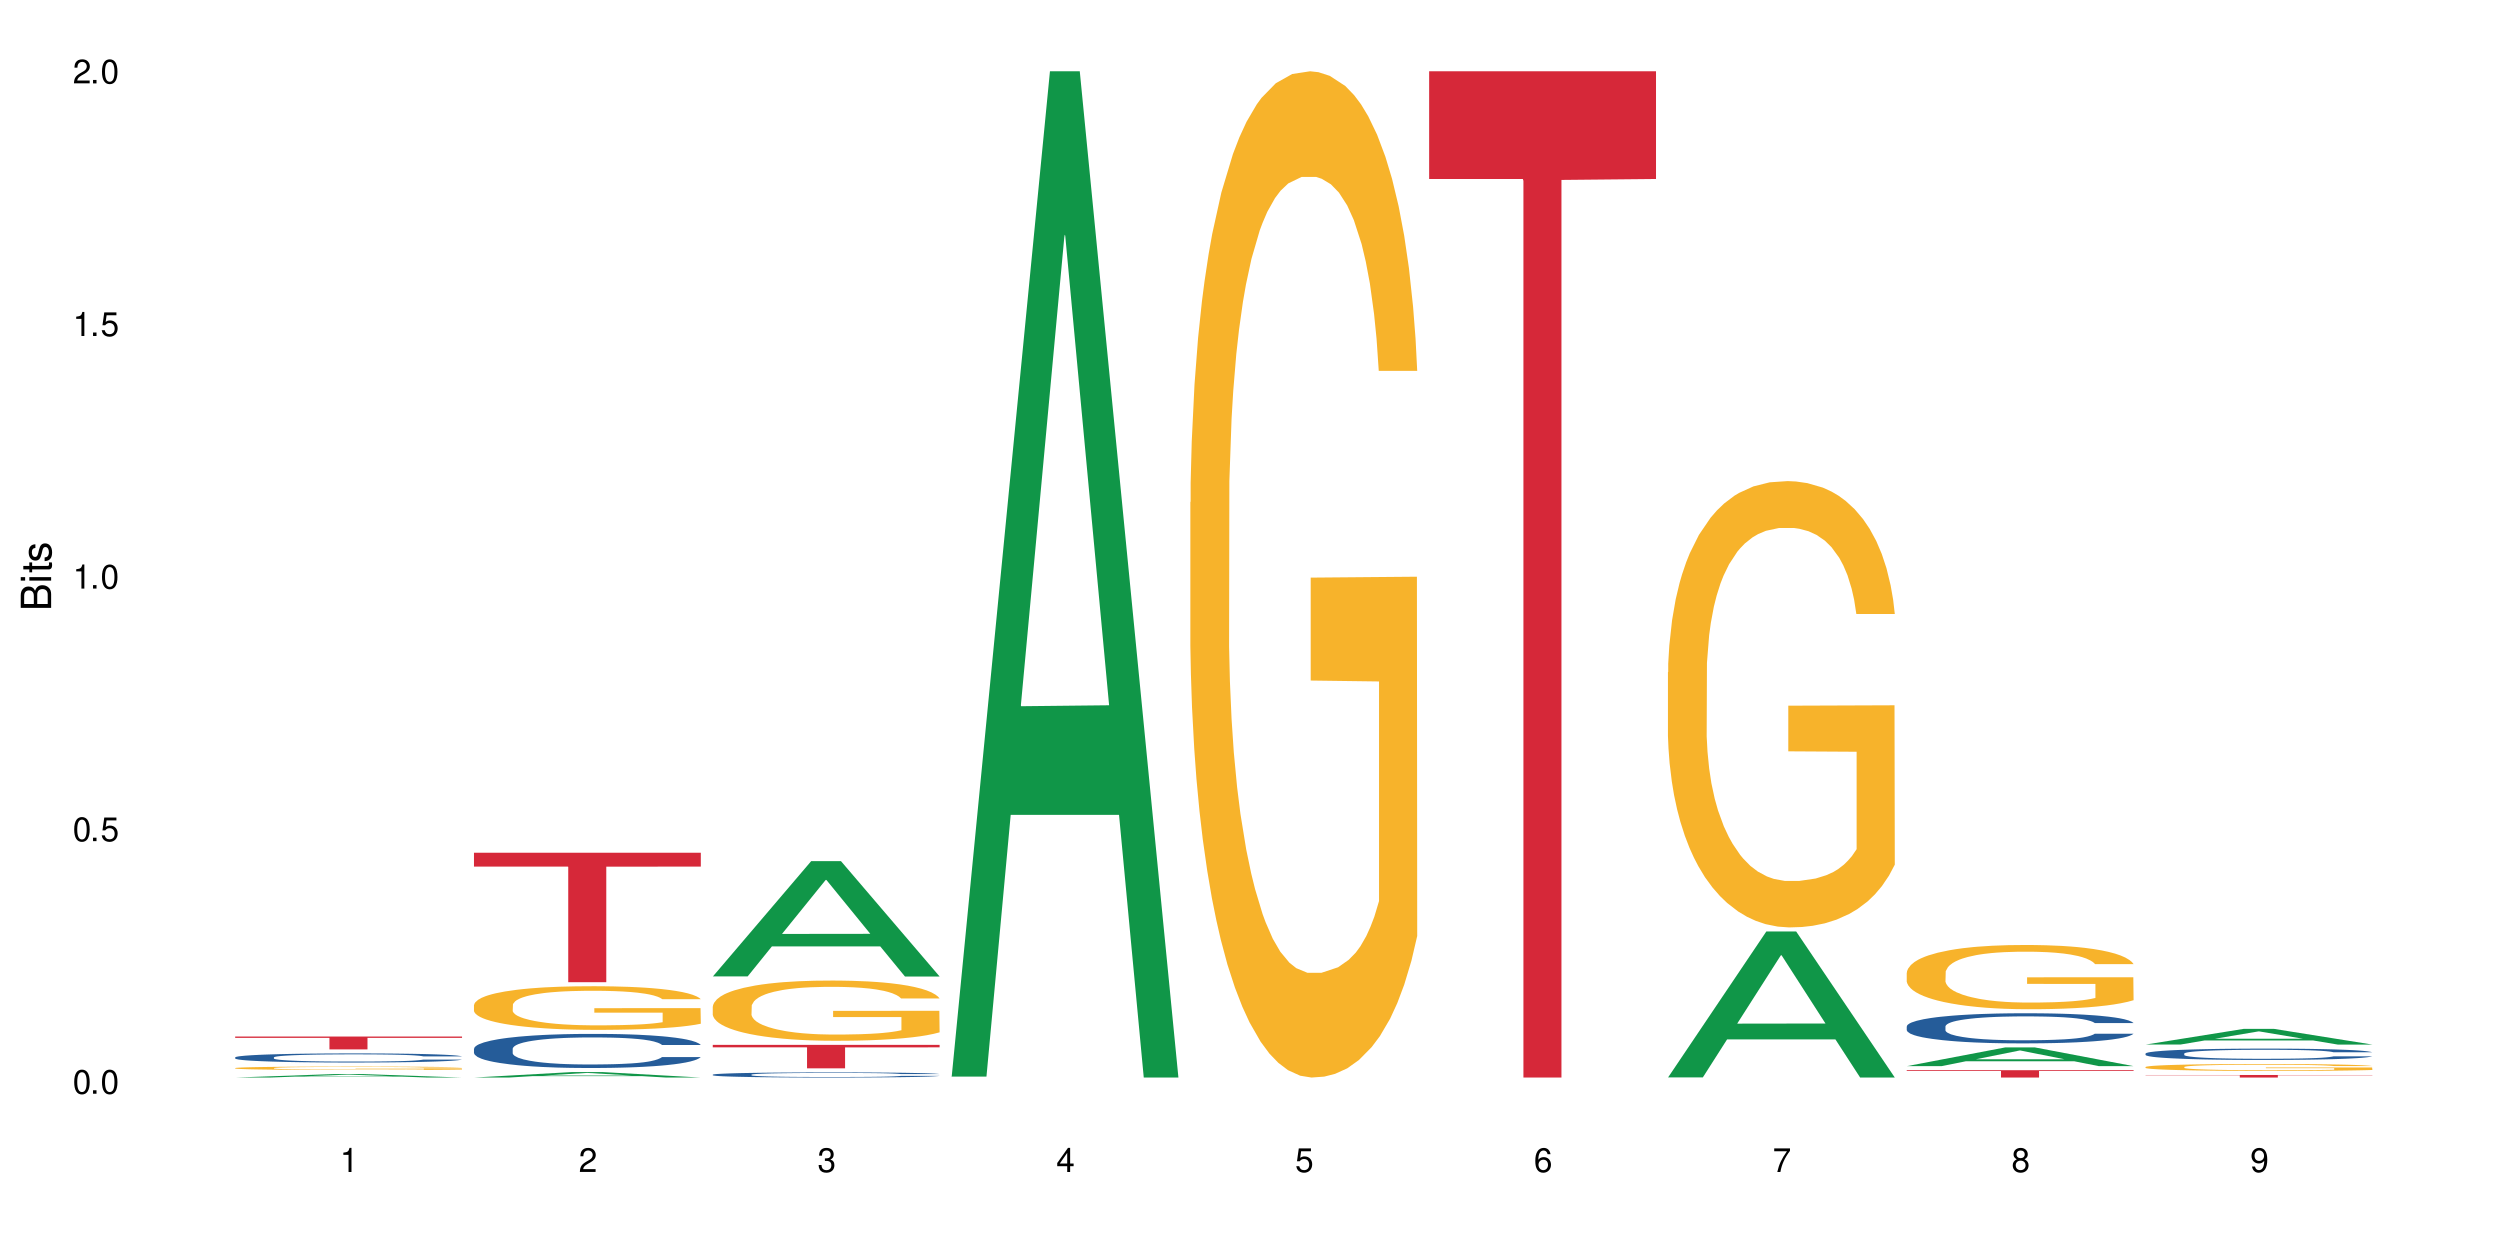 <?xml version="1.0" encoding="UTF-8"?>
<svg xmlns="http://www.w3.org/2000/svg" xmlns:xlink="http://www.w3.org/1999/xlink" width="720" height="360" viewBox="0 0 720 360">
<defs>
<g>
<g id="glyph-0-0">
</g>
<g id="glyph-0-1">
<path d="M 2.641 -6.938 C 2 -6.938 1.422 -6.656 1.078 -6.172 C 0.641 -5.562 0.406 -4.641 0.406 -3.359 C 0.406 -1.016 1.188 0.219 2.641 0.219 C 4.078 0.219 4.859 -1.016 4.859 -3.297 C 4.859 -4.641 4.656 -5.547 4.203 -6.172 C 3.844 -6.656 3.281 -6.938 2.641 -6.938 Z M 2.641 -6.188 C 3.547 -6.188 4 -5.25 4 -3.375 C 4 -1.406 3.562 -0.484 2.625 -0.484 C 1.734 -0.484 1.281 -1.438 1.281 -3.344 C 1.281 -5.25 1.734 -6.188 2.641 -6.188 Z M 2.641 -6.188 "/>
</g>
<g id="glyph-0-2">
<path d="M 1.828 -1 L 0.828 -1 L 0.828 0 L 1.828 0 Z M 1.828 -1 "/>
</g>
<g id="glyph-0-3">
<path d="M 4.562 -6.797 L 1.062 -6.797 L 0.547 -3.094 L 1.328 -3.094 C 1.719 -3.562 2.047 -3.734 2.578 -3.734 C 3.484 -3.734 4.062 -3.109 4.062 -2.094 C 4.062 -1.125 3.484 -0.531 2.578 -0.531 C 1.828 -0.531 1.375 -0.906 1.188 -1.672 L 0.328 -1.672 C 0.453 -1.109 0.547 -0.844 0.75 -0.594 C 1.125 -0.078 1.828 0.219 2.594 0.219 C 3.969 0.219 4.922 -0.781 4.922 -2.219 C 4.922 -3.562 4.031 -4.484 2.719 -4.484 C 2.25 -4.484 1.859 -4.359 1.469 -4.062 L 1.734 -5.969 L 4.562 -5.969 Z M 4.562 -6.797 "/>
</g>
<g id="glyph-0-4">
<path d="M 2.484 -4.938 L 2.484 0 L 3.328 0 L 3.328 -6.938 L 2.766 -6.938 C 2.469 -5.875 2.281 -5.734 0.984 -5.562 L 0.984 -4.938 Z M 2.484 -4.938 "/>
</g>
<g id="glyph-0-5">
<path d="M 4.859 -0.828 L 1.281 -0.828 C 1.359 -1.406 1.672 -1.781 2.5 -2.281 L 3.469 -2.828 C 4.406 -3.344 4.906 -4.062 4.906 -4.906 C 4.906 -5.484 4.672 -6.031 4.266 -6.406 C 3.859 -6.766 3.375 -6.938 2.719 -6.938 C 1.859 -6.938 1.219 -6.625 0.844 -6.031 C 0.609 -5.672 0.5 -5.234 0.484 -4.531 L 1.328 -4.531 C 1.359 -5.016 1.406 -5.281 1.531 -5.516 C 1.75 -5.938 2.188 -6.203 2.703 -6.203 C 3.469 -6.203 4.031 -5.641 4.031 -4.891 C 4.031 -4.344 3.719 -3.859 3.125 -3.516 L 2.234 -3 C 0.812 -2.172 0.406 -1.531 0.328 -0.016 L 4.859 -0.016 Z M 4.859 -0.828 "/>
</g>
<g id="glyph-0-6">
<path d="M 2.125 -3.188 L 2.578 -3.188 C 3.5 -3.188 3.984 -2.766 3.984 -1.922 C 3.984 -1.062 3.469 -0.531 2.594 -0.531 C 1.656 -0.531 1.203 -1 1.156 -2.016 L 0.312 -2.016 C 0.344 -1.453 0.438 -1.094 0.609 -0.781 C 0.953 -0.109 1.625 0.219 2.547 0.219 C 3.953 0.219 4.859 -0.625 4.859 -1.938 C 4.859 -2.828 4.516 -3.297 3.703 -3.594 C 4.344 -3.844 4.656 -4.328 4.656 -5.031 C 4.656 -6.219 3.875 -6.938 2.578 -6.938 C 1.203 -6.938 0.484 -6.172 0.453 -4.703 L 1.297 -4.703 C 1.312 -5.125 1.344 -5.359 1.453 -5.578 C 1.641 -5.969 2.062 -6.203 2.594 -6.203 C 3.344 -6.203 3.797 -5.75 3.797 -5 C 3.797 -4.516 3.609 -4.219 3.25 -4.047 C 3.016 -3.953 2.703 -3.922 2.125 -3.906 Z M 2.125 -3.188 "/>
</g>
<g id="glyph-0-7">
<path d="M 3.141 -1.672 L 3.141 0 L 3.984 0 L 3.984 -1.672 L 4.984 -1.672 L 4.984 -2.438 L 3.984 -2.438 L 3.984 -6.938 L 3.359 -6.938 L 0.266 -2.578 L 0.266 -1.672 Z M 3.141 -2.438 L 1 -2.438 L 3.141 -5.5 Z M 3.141 -2.438 "/>
</g>
<g id="glyph-0-8">
<path d="M 4.781 -5.125 C 4.609 -6.266 3.891 -6.938 2.844 -6.938 C 2.094 -6.938 1.422 -6.578 1.031 -5.953 C 0.594 -5.266 0.406 -4.422 0.406 -3.172 C 0.406 -2 0.578 -1.25 0.984 -0.641 C 1.359 -0.078 1.953 0.219 2.703 0.219 C 3.984 0.219 4.922 -0.75 4.922 -2.094 C 4.922 -3.375 4.062 -4.281 2.844 -4.281 C 2.172 -4.281 1.641 -4.031 1.281 -3.516 C 1.281 -5.234 1.828 -6.188 2.797 -6.188 C 3.391 -6.188 3.797 -5.797 3.938 -5.125 Z M 2.734 -3.531 C 3.547 -3.531 4.062 -2.953 4.062 -2.031 C 4.062 -1.156 3.484 -0.531 2.703 -0.531 C 1.922 -0.531 1.328 -1.188 1.328 -2.078 C 1.328 -2.938 1.906 -3.531 2.734 -3.531 Z M 2.734 -3.531 "/>
</g>
<g id="glyph-0-9">
<path d="M 4.984 -6.797 L 0.438 -6.797 L 0.438 -5.969 L 4.109 -5.969 C 2.5 -3.656 1.828 -2.234 1.328 0 L 2.219 0 C 2.594 -2.172 3.453 -4.047 4.984 -6.094 Z M 4.984 -6.797 "/>
</g>
<g id="glyph-0-10">
<path d="M 3.75 -3.656 C 4.469 -4.094 4.688 -4.438 4.688 -5.078 C 4.688 -6.172 3.844 -6.938 2.641 -6.938 C 1.438 -6.938 0.594 -6.172 0.594 -5.094 C 0.594 -4.438 0.812 -4.094 1.516 -3.656 C 0.734 -3.266 0.359 -2.703 0.359 -1.922 C 0.359 -0.656 1.281 0.219 2.641 0.219 C 3.984 0.219 4.922 -0.656 4.922 -1.922 C 4.922 -2.703 4.531 -3.266 3.75 -3.656 Z M 2.641 -6.188 C 3.359 -6.188 3.812 -5.75 3.812 -5.062 C 3.812 -4.406 3.344 -3.984 2.641 -3.984 C 1.922 -3.984 1.453 -4.406 1.453 -5.078 C 1.453 -5.75 1.922 -6.188 2.641 -6.188 Z M 2.641 -3.266 C 3.484 -3.266 4.062 -2.719 4.062 -1.906 C 4.062 -1.078 3.484 -0.531 2.625 -0.531 C 1.797 -0.531 1.219 -1.094 1.219 -1.906 C 1.219 -2.719 1.781 -3.266 2.641 -3.266 Z M 2.641 -3.266 "/>
</g>
<g id="glyph-0-11">
<path d="M 0.516 -1.578 C 0.672 -0.453 1.406 0.219 2.438 0.219 C 3.188 0.219 3.859 -0.141 4.266 -0.766 C 4.688 -1.453 4.891 -2.297 4.891 -3.547 C 4.891 -4.719 4.703 -5.453 4.312 -6.078 C 3.938 -6.641 3.344 -6.938 2.594 -6.938 C 1.297 -6.938 0.359 -5.969 0.359 -4.625 C 0.359 -3.344 1.234 -2.453 2.453 -2.453 C 3.094 -2.453 3.578 -2.672 4.016 -3.203 C 4 -1.484 3.469 -0.531 2.5 -0.531 C 1.906 -0.531 1.484 -0.906 1.359 -1.578 Z M 2.578 -6.203 C 3.375 -6.203 3.969 -5.531 3.969 -4.641 C 3.969 -3.797 3.391 -3.188 2.547 -3.188 C 1.734 -3.188 1.234 -3.766 1.234 -4.688 C 1.234 -5.562 1.797 -6.203 2.578 -6.203 Z M 2.578 -6.203 "/>
</g>
<g id="glyph-1-0">
</g>
<g id="glyph-1-1">
<path d="M 0 -0.953 L 0 -4.891 C 0 -5.719 -0.234 -6.344 -0.734 -6.797 C -1.188 -7.234 -1.812 -7.469 -2.5 -7.469 C -3.547 -7.469 -4.188 -7 -4.625 -5.875 C -4.984 -6.688 -5.625 -7.094 -6.531 -7.094 C -7.172 -7.094 -7.734 -6.859 -8.141 -6.391 C -8.562 -5.922 -8.75 -5.344 -8.75 -4.5 L -8.75 -0.953 Z M -4.984 -2.062 L -7.766 -2.062 L -7.766 -4.219 C -7.766 -4.844 -7.688 -5.203 -7.453 -5.5 C -7.219 -5.812 -6.859 -5.969 -6.375 -5.969 C -5.891 -5.969 -5.531 -5.812 -5.297 -5.5 C -5.062 -5.203 -4.984 -4.844 -4.984 -4.219 Z M -0.984 -2.062 L -4 -2.062 L -4 -4.781 C -4 -5.766 -3.438 -6.359 -2.484 -6.359 C -1.547 -6.359 -0.984 -5.766 -0.984 -4.781 Z M -0.984 -2.062 "/>
</g>
<g id="glyph-1-2">
<path d="M -6.281 -1.797 L -6.281 -0.797 L 0 -0.797 L 0 -1.797 Z M -8.75 -1.797 L -8.75 -0.797 L -7.484 -0.797 L -7.484 -1.797 Z M -8.75 -1.797 "/>
</g>
<g id="glyph-1-3">
<path d="M -6.281 -3.047 L -6.281 -2.016 L -8.016 -2.016 L -8.016 -1.016 L -6.281 -1.016 L -6.281 -0.172 L -5.469 -0.172 L -5.469 -1.016 L -0.719 -1.016 C -0.078 -1.016 0.281 -1.453 0.281 -2.234 C 0.281 -2.5 0.25 -2.719 0.188 -3.047 L -0.641 -3.047 C -0.609 -2.906 -0.594 -2.766 -0.594 -2.562 C -0.594 -2.141 -0.719 -2.016 -1.156 -2.016 L -5.469 -2.016 L -5.469 -3.047 Z M -6.281 -3.047 "/>
</g>
<g id="glyph-1-4">
<path d="M -4.531 -5.25 C -5.766 -5.25 -6.469 -4.422 -6.469 -2.969 C -6.469 -1.516 -5.719 -0.562 -4.547 -0.562 C -3.562 -0.562 -3.094 -1.062 -2.734 -2.562 L -2.516 -3.484 C -2.344 -4.188 -2.094 -4.469 -1.641 -4.469 C -1.047 -4.469 -0.641 -3.875 -0.641 -3 C -0.641 -2.453 -0.797 -2 -1.062 -1.75 C -1.25 -1.594 -1.422 -1.531 -1.875 -1.469 L -1.875 -0.406 C -0.422 -0.453 0.281 -1.266 0.281 -2.922 C 0.281 -4.5 -0.5 -5.516 -1.719 -5.516 C -2.656 -5.516 -3.172 -4.984 -3.469 -3.734 L -3.703 -2.766 C -3.891 -1.953 -4.156 -1.609 -4.594 -1.609 C -5.188 -1.609 -5.547 -2.125 -5.547 -2.938 C -5.547 -3.75 -5.203 -4.172 -4.531 -4.203 Z M -4.531 -5.25 "/>
</g>
</g>
</defs>
<rect x="-72" y="-36" width="864" height="432" fill="rgb(100%, 100%, 100%)" fill-opacity="1"/>
<path fill-rule="nonzero" fill="rgb(6.275%, 58.824%, 28.235%)" fill-opacity="1" d="M 67.73 310.332 L 67.801 310.332 L 96.07 309.332 L 104.656 309.332 L 133.066 310.332 L 123.082 310.332 L 115.965 310.07 L 84.762 310.07 L 77.781 310.332 L 67.73 310.332 L 87.766 309.965 L 113.102 309.961 L 100.469 309.496 L 100.188 309.496 L 87.695 309.961 L 87.766 309.965 Z M 67.73 310.332 "/>
<path fill-rule="nonzero" fill="rgb(14.51%, 36.078%, 60%)" fill-opacity="1" d="M 67.73 304.523 L 67.812 304.52 L 67.812 304.465 L 68.051 304.371 L 68.605 304.258 L 69.164 304.18 L 70.598 304.035 L 72.59 303.898 L 74.664 303.793 L 76.176 303.73 L 77.531 303.684 L 80.637 303.594 L 82.629 303.551 L 84.781 303.508 L 87.41 303.469 L 89.324 303.445 L 93.625 303.406 L 96.812 303.391 L 99.281 303.383 L 104.621 303.383 L 107.809 303.391 L 110.117 303.402 L 112.668 303.422 L 114.82 303.445 L 118.562 303.496 L 121.91 303.562 L 123.426 303.602 L 125.816 303.676 L 127.648 303.75 L 128.922 303.812 L 130.355 303.898 L 131.629 304.008 L 132.586 304.129 L 133.066 304.234 L 121.91 304.234 L 121.352 304.137 L 120.715 304.062 L 119.52 303.965 L 118.324 303.895 L 116.652 303.824 L 115.137 303.781 L 113.066 303.734 L 111.234 303.707 L 109.32 303.684 L 107.488 303.668 L 103.984 303.656 L 99.922 303.656 L 98.406 303.66 L 95.297 303.68 L 93.625 303.695 L 91.234 303.73 L 89.562 303.762 L 87.57 303.809 L 86.215 303.848 L 84.543 303.91 L 83.348 303.969 L 81.992 304.047 L 81.195 304.105 L 80.48 304.172 L 79.84 304.254 L 79.363 304.336 L 79.043 304.426 L 78.887 304.512 L 78.887 304.883 L 79.043 304.969 L 79.441 305.07 L 80.48 305.215 L 81.992 305.344 L 83.746 305.445 L 85.418 305.516 L 86.375 305.551 L 87.648 305.586 L 89.641 305.637 L 92.512 305.684 L 94.184 305.703 L 96.734 305.723 L 99.363 305.73 L 102.867 305.73 L 105.977 305.723 L 108.047 305.711 L 110.199 305.691 L 113.145 305.648 L 114.98 305.613 L 116.57 305.566 L 117.766 305.52 L 118.562 305.48 L 119.758 305.406 L 120.715 305.328 L 121.434 305.242 L 121.91 305.16 L 133.066 305.16 L 132.586 305.258 L 131.871 305.352 L 131.152 305.418 L 130.039 305.504 L 128.762 305.578 L 126.93 305.66 L 125.418 305.719 L 123.426 305.777 L 121.59 305.824 L 119.602 305.863 L 116.652 305.91 L 114.738 305.934 L 112.668 305.957 L 110.199 305.977 L 107.09 305.992 L 103.746 306.004 L 100.637 306.004 L 97.289 306 L 94.82 305.992 L 91.555 305.969 L 87.492 305.926 L 84.543 305.879 L 82.23 305.836 L 80.238 305.785 L 78.008 305.723 L 75.141 305.617 L 73.387 305.535 L 72.191 305.469 L 70.84 305.375 L 69.883 305.289 L 68.766 305.156 L 67.969 304.984 L 67.73 304.855 Z M 67.73 304.523 "/>
<path fill-rule="nonzero" fill="rgb(96.863%, 70.196%, 16.863%)" fill-opacity="1" d="M 67.73 307.598 L 67.812 307.598 L 67.812 307.578 L 68.129 307.535 L 68.926 307.48 L 69.961 307.434 L 71.078 307.398 L 71.793 307.379 L 72.988 307.352 L 74.023 307.332 L 76.656 307.289 L 80 307.25 L 81.832 307.234 L 83.906 307.219 L 86.852 307.203 L 88.207 307.195 L 92.352 307.18 L 97.051 307.172 L 102.23 307.168 L 104.621 307.168 L 107.887 307.172 L 112.348 307.184 L 114.898 307.191 L 116.891 307.203 L 118.961 307.215 L 121.512 307.23 L 123.902 307.254 L 125.816 307.277 L 127.727 307.305 L 129.32 307.332 L 130.676 307.363 L 131.871 307.402 L 132.586 307.434 L 133.066 307.465 L 121.988 307.465 L 121.352 307.434 L 120.637 307.41 L 119.441 307.379 L 117.051 307.34 L 114.82 307.316 L 112.906 307.301 L 110.516 307.289 L 108.207 307.281 L 105.578 307.277 L 103.984 307.273 L 99.762 307.273 L 95.938 307.281 L 93.707 307.289 L 92.113 307.293 L 89.879 307.309 L 88.527 307.32 L 87.73 307.328 L 85.34 307.355 L 83.746 307.379 L 82.871 307.398 L 81.754 307.426 L 80.957 307.449 L 80.082 307.488 L 79.602 307.516 L 78.965 307.574 L 78.887 307.742 L 79.125 307.773 L 79.602 307.812 L 80.238 307.844 L 81.195 307.879 L 82.152 307.906 L 83.824 307.941 L 85.258 307.965 L 86.375 307.98 L 88.527 308.008 L 89.402 308.016 L 91.473 308.031 L 93.625 308.043 L 96.254 308.055 L 98.246 308.059 L 101.434 308.066 L 105.496 308.066 L 110.277 308.059 L 113.305 308.051 L 115.379 308.043 L 116.73 308.039 L 118.406 308.027 L 119.602 308.02 L 120.715 308.008 L 122.07 307.992 L 122.07 307.773 L 102.391 307.773 L 102.391 307.672 L 132.984 307.672 L 133.066 308.027 L 131.391 308.051 L 129.32 308.078 L 127.328 308.094 L 125.258 308.109 L 122.309 308.129 L 119.918 308.137 L 116.254 308.152 L 112.906 308.16 L 109.402 308.164 L 106.293 308.168 L 99.363 308.168 L 95.855 308.16 L 93.066 308.152 L 90.52 308.145 L 87.969 308.133 L 84.781 308.113 L 82.711 308.098 L 80.559 308.078 L 78.406 308.055 L 76.496 308.031 L 75.219 308.012 L 73.945 307.992 L 72.59 307.965 L 71.316 307.934 L 70.359 307.902 L 69.484 307.871 L 68.848 307.84 L 68.211 307.801 L 67.891 307.77 L 67.73 307.738 Z M 67.73 307.598 "/>
<path fill-rule="nonzero" fill="rgb(83.922%, 15.686%, 22.353%)" fill-opacity="1" d="M 67.73 298.512 L 133.066 298.512 L 133.066 298.91 L 105.836 298.914 L 105.836 302.219 L 94.879 302.219 L 94.879 298.918 L 94.723 298.91 L 67.73 298.91 Z M 67.73 298.512 "/>
<path fill-rule="nonzero" fill="rgb(6.275%, 58.824%, 28.235%)" fill-opacity="1" d="M 136.504 310.332 L 136.574 310.328 L 164.844 308.75 L 173.43 308.75 L 201.836 310.332 L 191.855 310.332 L 184.738 309.918 L 153.535 309.918 L 146.555 310.332 L 136.504 310.332 L 156.535 309.75 L 181.875 309.746 L 169.242 309.008 L 169.102 309.008 L 168.961 309.012 L 156.469 309.746 L 156.535 309.75 Z M 136.504 310.332 "/>
<path fill-rule="nonzero" fill="rgb(14.51%, 36.078%, 60%)" fill-opacity="1" d="M 136.504 302.039 L 136.582 302.027 L 136.582 301.812 L 136.824 301.473 L 137.379 301.043 L 137.938 300.746 L 139.371 300.215 L 141.363 299.703 L 143.434 299.309 L 144.949 299.074 L 146.305 298.895 L 149.41 298.562 L 151.402 298.395 L 153.555 298.238 L 156.184 298.086 L 158.098 297.996 L 162.398 297.855 L 165.586 297.793 L 168.055 297.766 L 173.395 297.766 L 176.582 297.801 L 178.891 297.844 L 181.441 297.918 L 183.594 297.996 L 187.336 298.195 L 190.684 298.445 L 192.195 298.59 L 194.586 298.867 L 196.418 299.137 L 197.695 299.371 L 199.129 299.703 L 200.402 300.109 L 201.359 300.566 L 201.836 300.953 L 190.684 300.953 L 190.125 300.594 L 189.488 300.312 L 188.293 299.945 L 187.098 299.684 L 185.426 299.426 L 183.91 299.254 L 181.84 299.086 L 180.008 298.977 L 178.094 298.895 L 176.262 298.84 L 172.758 298.789 L 168.691 298.789 L 167.18 298.805 L 164.07 298.879 L 162.398 298.941 L 160.008 299.066 L 158.336 299.184 L 156.344 299.363 L 154.988 299.516 L 153.316 299.75 L 152.121 299.953 L 150.766 300.25 L 149.969 300.477 L 149.25 300.727 L 148.613 301.023 L 148.137 301.336 L 147.816 301.668 L 147.66 301.992 L 147.66 303.383 L 147.816 303.707 L 148.215 304.086 L 149.25 304.633 L 150.766 305.109 L 152.52 305.484 L 154.191 305.754 L 155.148 305.879 L 156.422 306.023 L 158.414 306.203 L 161.281 306.383 L 162.957 306.453 L 165.504 306.527 L 168.137 306.562 L 171.641 306.562 L 174.746 306.527 L 176.82 306.48 L 178.973 306.41 L 181.918 306.258 L 183.75 306.113 L 185.344 305.941 L 186.539 305.773 L 187.336 305.629 L 188.531 305.352 L 189.488 305.047 L 190.203 304.73 L 190.684 304.426 L 201.836 304.426 L 201.359 304.785 L 200.645 305.137 L 199.926 305.395 L 198.809 305.711 L 197.535 305.988 L 195.703 306.301 L 194.188 306.508 L 192.195 306.734 L 190.363 306.902 L 188.371 307.055 L 185.426 307.234 L 183.512 307.324 L 181.441 307.406 L 178.973 307.477 L 175.863 307.543 L 172.516 307.578 L 169.41 307.586 L 166.062 307.566 L 163.594 307.531 L 160.328 307.453 L 156.262 307.289 L 153.316 307.121 L 151.004 306.949 L 149.012 306.77 L 146.781 306.527 L 143.914 306.133 L 142.16 305.828 L 140.965 305.574 L 139.609 305.227 L 138.656 304.91 L 137.539 304.406 L 136.742 303.77 L 136.504 303.277 Z M 136.504 302.039 "/>
<path fill-rule="nonzero" fill="rgb(96.863%, 70.196%, 16.863%)" fill-opacity="1" d="M 136.504 289.414 L 136.582 289.402 L 136.582 289.176 L 136.902 288.656 L 137.699 287.945 L 138.734 287.359 L 139.852 286.902 L 140.566 286.66 L 141.762 286.316 L 142.797 286.062 L 145.426 285.547 L 148.773 285.066 L 150.605 284.859 L 152.68 284.664 L 155.625 284.445 L 156.98 284.363 L 161.125 284.18 L 165.824 284.066 L 171.004 284.031 L 173.395 284.043 L 176.66 284.09 L 181.121 284.215 L 183.672 284.332 L 185.664 284.445 L 187.734 284.594 L 190.285 284.824 L 192.676 285.102 L 194.586 285.375 L 196.5 285.719 L 198.094 286.086 L 199.449 286.488 L 200.645 286.969 L 201.359 287.371 L 201.836 287.773 L 190.762 287.773 L 190.125 287.371 L 189.41 287.062 L 188.215 286.684 L 187.02 286.406 L 185.824 286.191 L 183.594 285.891 L 181.68 285.707 L 179.289 285.547 L 176.98 285.445 L 174.348 285.375 L 172.758 285.352 L 168.535 285.352 L 164.707 285.434 L 162.477 285.523 L 160.883 285.617 L 158.652 285.789 L 157.301 285.926 L 156.504 286.02 L 154.113 286.375 L 152.52 286.695 L 151.641 286.914 L 150.527 287.258 L 149.73 287.566 L 148.852 288.027 L 148.375 288.371 L 147.738 289.152 L 147.66 291.219 L 147.898 291.652 L 148.375 292.125 L 149.012 292.539 L 149.969 292.973 L 150.926 293.305 L 152.598 293.754 L 154.031 294.051 L 155.148 294.246 L 157.301 294.559 L 158.176 294.66 L 160.246 294.867 L 162.398 295.027 L 165.027 295.164 L 167.02 295.234 L 170.207 295.293 L 174.27 295.293 L 179.051 295.223 L 182.078 295.133 L 184.148 295.039 L 185.504 294.961 L 187.176 294.832 L 188.371 294.719 L 189.488 294.59 L 190.844 294.398 L 190.844 291.652 L 171.164 291.641 L 171.164 290.355 L 201.758 290.344 L 201.836 294.832 L 200.164 295.145 L 198.094 295.441 L 196.102 295.672 L 194.031 295.867 L 191.082 296.082 L 188.691 296.223 L 185.027 296.383 L 181.68 296.484 L 178.176 296.555 L 175.066 296.59 L 171.402 296.602 L 168.137 296.578 L 164.629 296.508 L 161.84 296.418 L 159.289 296.301 L 156.742 296.152 L 153.555 295.91 L 151.484 295.715 L 149.332 295.477 L 147.18 295.188 L 145.27 294.879 L 143.992 294.637 L 142.719 294.363 L 141.363 294.02 L 140.09 293.629 L 139.133 293.273 L 138.258 292.871 L 137.617 292.492 L 136.98 291.977 L 136.664 291.562 L 136.504 291.207 Z M 136.504 289.414 "/>
<path fill-rule="nonzero" fill="rgb(83.922%, 15.686%, 22.353%)" fill-opacity="1" d="M 136.504 245.582 L 201.836 245.582 L 201.836 249.574 L 174.609 249.609 L 174.609 282.867 L 163.652 282.867 L 163.652 249.645 L 163.496 249.574 L 136.504 249.574 Z M 136.504 245.582 "/>
<path fill-rule="nonzero" fill="rgb(6.275%, 58.824%, 28.235%)" fill-opacity="1" d="M 205.277 281.203 L 205.348 281.172 L 233.617 248.012 L 242.203 248.012 L 270.609 281.234 L 260.629 281.234 L 253.508 272.562 L 222.309 272.562 L 215.328 281.203 L 205.277 281.203 L 225.309 268.973 L 250.648 268.941 L 238.012 253.438 L 237.875 253.406 L 237.734 253.5 L 225.238 268.941 L 225.309 268.973 Z M 205.277 281.203 "/>
<path fill-rule="nonzero" fill="rgb(14.51%, 36.078%, 60%)" fill-opacity="1" d="M 205.277 309.496 L 205.355 309.496 L 205.355 309.461 L 205.594 309.41 L 206.152 309.344 L 206.711 309.301 L 208.145 309.223 L 210.137 309.145 L 212.207 309.082 L 213.723 309.047 L 215.078 309.023 L 218.184 308.973 L 220.176 308.945 L 222.328 308.922 L 224.957 308.898 L 226.867 308.887 L 231.172 308.863 L 234.359 308.855 L 236.828 308.852 L 242.168 308.852 L 245.352 308.855 L 247.664 308.863 L 250.215 308.875 L 252.363 308.887 L 256.109 308.918 L 259.457 308.953 L 260.969 308.977 L 263.359 309.02 L 265.191 309.059 L 266.469 309.094 L 267.902 309.145 L 269.176 309.203 L 270.133 309.273 L 270.609 309.332 L 259.457 309.332 L 258.898 309.277 L 258.262 309.234 L 257.066 309.18 L 255.871 309.141 L 254.195 309.102 L 252.684 309.074 L 250.613 309.051 L 248.777 309.035 L 246.867 309.023 L 245.035 309.012 L 241.527 309.004 L 237.465 309.004 L 235.953 309.008 L 232.844 309.02 L 231.172 309.027 L 228.781 309.047 L 227.109 309.066 L 225.117 309.094 L 223.762 309.113 L 222.09 309.148 L 220.895 309.18 L 219.539 309.227 L 218.742 309.262 L 218.023 309.297 L 217.387 309.344 L 216.91 309.391 L 216.59 309.441 L 216.43 309.488 L 216.43 309.699 L 216.59 309.746 L 216.988 309.805 L 218.023 309.887 L 219.539 309.957 L 221.293 310.016 L 222.965 310.055 L 223.922 310.074 L 225.195 310.098 L 227.188 310.125 L 230.055 310.152 L 231.73 310.16 L 234.277 310.172 L 236.906 310.18 L 240.414 310.18 L 243.52 310.172 L 245.594 310.164 L 247.742 310.156 L 250.691 310.133 L 252.523 310.109 L 254.117 310.086 L 255.312 310.059 L 256.109 310.039 L 257.305 309.996 L 258.262 309.949 L 258.977 309.902 L 259.457 309.855 L 270.609 309.855 L 270.133 309.91 L 269.414 309.961 L 268.699 310.004 L 267.582 310.051 L 266.309 310.09 L 264.477 310.141 L 262.961 310.172 L 260.969 310.203 L 259.137 310.23 L 257.145 310.254 L 254.195 310.281 L 252.285 310.293 L 250.215 310.305 L 247.742 310.316 L 244.637 310.324 L 241.289 310.332 L 238.184 310.332 L 234.836 310.328 L 232.367 310.324 L 229.098 310.312 L 225.035 310.289 L 222.09 310.262 L 219.777 310.234 L 217.785 310.211 L 215.555 310.172 L 212.688 310.113 L 210.934 310.066 L 209.738 310.027 L 208.383 309.977 L 207.426 309.93 L 206.312 309.852 L 205.516 309.758 L 205.277 309.684 Z M 205.277 309.496 "/>
<path fill-rule="nonzero" fill="rgb(96.863%, 70.196%, 16.863%)" fill-opacity="1" d="M 205.277 289.832 L 205.355 289.816 L 205.355 289.5 L 205.676 288.785 L 206.473 287.801 L 207.508 286.996 L 208.621 286.359 L 209.34 286.027 L 210.535 285.551 L 211.57 285.203 L 214.199 284.492 L 217.547 283.824 L 219.379 283.539 L 221.449 283.27 L 224.398 282.969 L 225.754 282.859 L 229.895 282.605 L 234.598 282.445 L 239.777 282.398 L 242.168 282.414 L 245.434 282.477 L 249.895 282.652 L 252.445 282.812 L 254.438 282.969 L 256.508 283.176 L 259.059 283.492 L 261.449 283.871 L 263.359 284.254 L 265.273 284.727 L 266.867 285.234 L 268.219 285.789 L 269.414 286.457 L 270.133 287.012 L 270.609 287.566 L 259.535 287.566 L 258.898 287.012 L 258.18 286.582 L 256.984 286.059 L 255.789 285.68 L 254.594 285.379 L 252.363 284.965 L 250.453 284.711 L 248.062 284.492 L 245.75 284.348 L 243.121 284.254 L 241.527 284.223 L 237.305 284.223 L 233.48 284.332 L 231.25 284.457 L 229.656 284.586 L 227.426 284.824 L 226.07 285.012 L 225.273 285.141 L 222.883 285.633 L 221.293 286.074 L 220.414 286.375 L 219.301 286.852 L 218.504 287.281 L 217.625 287.914 L 217.148 288.391 L 216.512 289.465 L 216.43 292.32 L 216.672 292.922 L 217.148 293.57 L 217.785 294.141 L 218.742 294.742 L 219.699 295.203 L 221.371 295.82 L 222.805 296.234 L 223.922 296.504 L 226.07 296.93 L 226.949 297.074 L 229.02 297.359 L 231.172 297.582 L 233.801 297.77 L 235.793 297.867 L 238.98 297.945 L 243.043 297.945 L 247.824 297.852 L 250.852 297.723 L 252.922 297.598 L 254.277 297.484 L 255.949 297.312 L 257.145 297.152 L 258.262 296.977 L 259.613 296.707 L 259.613 292.922 L 239.934 292.906 L 239.934 291.129 L 270.531 291.113 L 270.609 297.312 L 268.938 297.738 L 266.867 298.152 L 264.875 298.469 L 262.801 298.738 L 259.855 299.039 L 257.465 299.227 L 253.801 299.449 L 250.453 299.594 L 246.945 299.688 L 243.84 299.734 L 240.176 299.75 L 236.906 299.719 L 233.402 299.625 L 230.613 299.496 L 228.062 299.34 L 225.516 299.133 L 222.328 298.801 L 220.254 298.531 L 218.105 298.199 L 215.953 297.801 L 214.039 297.375 L 212.766 297.043 L 211.492 296.66 L 210.137 296.188 L 208.863 295.648 L 207.906 295.156 L 207.027 294.602 L 206.391 294.078 L 205.754 293.363 L 205.438 292.793 L 205.277 292.305 Z M 205.277 289.832 "/>
<path fill-rule="nonzero" fill="rgb(83.922%, 15.686%, 22.353%)" fill-opacity="1" d="M 205.277 300.914 L 270.609 300.914 L 270.609 301.641 L 243.383 301.648 L 243.383 307.688 L 232.426 307.688 L 232.426 301.652 L 232.266 301.641 L 205.277 301.641 Z M 205.277 300.914 "/>
<path fill-rule="nonzero" fill="rgb(6.275%, 58.824%, 28.235%)" fill-opacity="1" d="M 274.051 310.059 L 274.117 309.789 L 302.387 20.527 L 310.973 20.527 L 339.383 310.332 L 329.402 310.332 L 322.281 234.684 L 291.082 234.684 L 284.102 310.059 L 274.051 310.059 L 294.082 203.391 L 319.422 203.117 L 306.785 67.875 L 306.645 67.602 L 306.508 68.418 L 294.012 203.117 L 294.082 203.391 Z M 274.051 310.059 "/>
<path fill-rule="nonzero" fill="rgb(96.863%, 70.196%, 16.863%)" fill-opacity="1" d="M 342.82 144.652 L 342.902 144.387 L 342.902 139.094 L 343.219 127.184 L 344.016 110.777 L 345.051 97.277 L 346.168 86.691 L 346.887 81.133 L 348.082 73.195 L 349.117 67.371 L 351.746 55.461 L 355.094 44.348 L 356.926 39.582 L 358.996 35.082 L 361.945 30.055 L 363.297 28.203 L 367.441 23.965 L 372.141 21.32 L 377.32 20.527 L 379.711 20.789 L 382.977 21.848 L 387.441 24.762 L 389.988 27.406 L 391.98 30.055 L 394.055 33.496 L 396.602 38.789 L 398.992 45.141 L 400.906 51.492 L 402.816 59.43 L 404.41 67.902 L 405.766 77.164 L 406.961 88.281 L 407.68 97.543 L 408.156 106.805 L 397.082 106.805 L 396.445 97.543 L 395.727 90.398 L 394.531 81.664 L 393.336 75.312 L 392.141 70.281 L 389.91 63.402 L 387.996 59.168 L 385.609 55.461 L 383.297 53.078 L 380.668 51.492 L 379.074 50.961 L 374.852 50.961 L 371.027 52.816 L 368.797 54.934 L 367.203 57.051 L 364.973 61.02 L 363.617 64.195 L 362.82 66.312 L 360.43 74.516 L 358.836 81.93 L 357.961 86.957 L 356.844 94.898 L 356.047 102.043 L 355.172 112.629 L 354.695 120.57 L 354.055 138.566 L 353.977 186.207 L 354.215 196.262 L 354.695 207.113 L 355.332 216.641 L 356.285 226.699 L 357.242 234.375 L 358.918 244.695 L 360.352 251.578 L 361.465 256.078 L 363.617 263.223 L 364.492 265.605 L 366.566 270.367 L 368.715 274.074 L 371.344 277.25 L 373.336 278.836 L 376.523 280.16 L 380.59 280.16 L 385.367 278.574 L 388.395 276.457 L 390.469 274.34 L 391.824 272.484 L 393.496 269.574 L 394.691 266.926 L 395.805 264.016 L 397.16 259.516 L 397.16 196.262 L 377.48 195.996 L 377.48 166.355 L 408.074 166.09 L 408.156 269.574 L 406.484 276.719 L 404.41 283.602 L 402.418 288.895 L 400.348 293.395 L 397.398 298.422 L 395.008 301.598 L 391.344 305.305 L 387.996 307.688 L 384.492 309.273 L 381.387 310.066 L 377.719 310.332 L 374.453 309.805 L 370.949 308.215 L 368.16 306.098 L 365.609 303.453 L 363.059 300.012 L 359.871 294.453 L 357.801 289.953 L 355.648 284.395 L 353.5 277.777 L 351.586 270.633 L 350.312 265.074 L 349.035 258.723 L 347.684 250.781 L 346.406 241.785 L 345.449 233.578 L 344.574 224.316 L 343.938 215.582 L 343.301 203.672 L 342.98 194.145 L 342.82 185.941 Z M 342.82 144.652 "/>
<path fill-rule="nonzero" fill="rgb(83.922%, 15.686%, 22.353%)" fill-opacity="1" d="M 411.594 20.527 L 476.93 20.527 L 476.93 51.547 L 449.699 51.82 L 449.699 310.332 L 438.746 310.332 L 438.746 52.094 L 438.586 51.547 L 411.594 51.547 Z M 411.594 20.527 "/>
<path fill-rule="nonzero" fill="rgb(6.275%, 58.824%, 28.235%)" fill-opacity="1" d="M 480.367 310.293 L 480.438 310.254 L 508.707 268.262 L 517.293 268.262 L 545.703 310.332 L 535.719 310.332 L 528.602 299.352 L 497.398 299.352 L 490.418 310.293 L 480.367 310.293 L 500.398 294.809 L 525.738 294.77 L 513.105 275.133 L 512.965 275.094 L 512.824 275.215 L 500.332 294.77 L 500.398 294.809 Z M 480.367 310.293 "/>
<path fill-rule="nonzero" fill="rgb(96.863%, 70.196%, 16.863%)" fill-opacity="1" d="M 480.367 193.609 L 480.445 193.492 L 480.445 191.145 L 480.766 185.863 L 481.562 178.586 L 482.598 172.598 L 483.715 167.902 L 484.43 165.438 L 485.625 161.914 L 486.66 159.332 L 489.289 154.051 L 492.637 149.121 L 494.469 147.008 L 496.543 145.012 L 499.488 142.781 L 500.844 141.961 L 504.988 140.082 L 509.688 138.906 L 514.867 138.555 L 517.258 138.672 L 520.523 139.141 L 524.984 140.434 L 527.535 141.605 L 529.527 142.781 L 531.598 144.309 L 534.148 146.656 L 536.539 149.473 L 538.449 152.289 L 540.363 155.812 L 541.957 159.566 L 543.312 163.676 L 544.508 168.605 L 545.223 172.715 L 545.703 176.824 L 534.625 176.824 L 533.988 172.715 L 533.273 169.547 L 532.078 165.672 L 530.883 162.855 L 529.688 160.625 L 527.457 157.57 L 525.543 155.695 L 523.152 154.051 L 520.844 152.992 L 518.215 152.289 L 516.621 152.055 L 512.398 152.055 L 508.574 152.875 L 506.34 153.816 L 504.746 154.754 L 502.516 156.516 L 501.164 157.926 L 500.367 158.863 L 497.977 162.504 L 496.383 165.789 L 495.504 168.02 L 494.391 171.543 L 493.594 174.711 L 492.719 179.406 L 492.238 182.93 L 491.602 190.91 L 491.523 212.043 L 491.762 216.504 L 492.238 221.316 L 492.875 225.543 L 493.832 230 L 494.789 233.406 L 496.461 237.984 L 497.895 241.035 L 499.012 243.031 L 501.164 246.203 L 502.039 247.258 L 504.109 249.371 L 506.262 251.016 L 508.891 252.422 L 510.883 253.129 L 514.07 253.715 L 518.133 253.715 L 522.914 253.012 L 525.941 252.07 L 528.012 251.133 L 529.367 250.309 L 531.039 249.02 L 532.234 247.844 L 533.352 246.555 L 534.707 244.559 L 534.707 216.504 L 515.027 216.383 L 515.027 203.238 L 545.621 203.121 L 545.703 249.02 L 544.027 252.188 L 541.957 255.242 L 539.965 257.59 L 537.895 259.586 L 534.945 261.816 L 532.555 263.223 L 528.891 264.867 L 525.543 265.922 L 522.039 266.629 L 518.93 266.98 L 515.266 267.098 L 512 266.863 L 508.492 266.156 L 505.703 265.219 L 503.156 264.047 L 500.605 262.52 L 497.418 260.055 L 495.348 258.059 L 493.195 255.594 L 491.043 252.656 L 489.133 249.488 L 487.855 247.023 L 486.582 244.207 L 485.227 240.684 L 483.953 236.691 L 482.996 233.055 L 482.121 228.945 L 481.484 225.07 L 480.844 219.789 L 480.527 215.562 L 480.367 211.922 Z M 480.367 193.609 "/>
<path fill-rule="nonzero" fill="rgb(6.275%, 58.824%, 28.235%)" fill-opacity="1" d="M 549.141 307.047 L 549.211 307.043 L 577.48 301.66 L 586.066 301.66 L 614.473 307.055 L 604.492 307.055 L 597.371 305.645 L 566.172 305.645 L 559.191 307.047 L 549.141 307.047 L 569.172 305.062 L 594.512 305.059 L 581.875 302.543 L 581.738 302.535 L 581.598 302.551 L 569.102 305.059 L 569.172 305.062 Z M 549.141 307.047 "/>
<path fill-rule="nonzero" fill="rgb(14.51%, 36.078%, 60%)" fill-opacity="1" d="M 549.141 295.598 L 549.219 295.59 L 549.219 295.398 L 549.457 295.098 L 550.016 294.719 L 550.574 294.457 L 552.008 293.988 L 554 293.535 L 556.07 293.188 L 557.586 292.98 L 558.941 292.824 L 562.047 292.531 L 564.039 292.379 L 566.191 292.246 L 568.82 292.109 L 570.73 292.031 L 575.035 291.902 L 578.223 291.848 L 580.691 291.824 L 586.031 291.824 L 589.215 291.855 L 591.527 291.895 L 594.078 291.961 L 596.227 292.031 L 599.973 292.207 L 603.32 292.426 L 604.832 292.555 L 607.223 292.801 L 609.055 293.039 L 610.332 293.242 L 611.766 293.535 L 613.039 293.895 L 613.996 294.297 L 614.473 294.641 L 603.32 294.641 L 602.762 294.32 L 602.125 294.074 L 600.93 293.75 L 599.734 293.52 L 598.062 293.293 L 596.547 293.141 L 594.477 292.988 L 592.645 292.895 L 590.73 292.824 L 588.898 292.777 L 585.391 292.727 L 581.328 292.727 L 579.816 292.746 L 576.707 292.809 L 575.035 292.863 L 572.645 292.973 L 570.973 293.078 L 568.98 293.234 L 567.625 293.371 L 565.953 293.578 L 564.758 293.758 L 563.402 294.02 L 562.605 294.219 L 561.887 294.441 L 561.25 294.703 L 560.773 294.98 L 560.453 295.273 L 560.293 295.559 L 560.293 296.785 L 560.453 297.074 L 560.852 297.406 L 561.887 297.891 L 563.402 298.309 L 565.156 298.641 L 566.828 298.879 L 567.785 298.992 L 569.059 299.117 L 571.051 299.277 L 573.918 299.434 L 575.594 299.496 L 578.141 299.562 L 580.77 299.594 L 584.277 299.594 L 587.383 299.562 L 589.457 299.523 L 591.605 299.457 L 594.555 299.324 L 596.387 299.195 L 597.98 299.047 L 599.176 298.895 L 599.973 298.77 L 601.168 298.523 L 602.125 298.254 L 602.84 297.977 L 603.32 297.707 L 614.473 297.707 L 613.996 298.023 L 613.277 298.332 L 612.562 298.562 L 611.445 298.84 L 610.172 299.086 L 608.34 299.363 L 606.824 299.547 L 604.832 299.742 L 603 299.895 L 601.008 300.027 L 598.062 300.188 L 596.148 300.266 L 594.078 300.34 L 591.605 300.402 L 588.5 300.457 L 585.152 300.488 L 582.047 300.496 L 578.699 300.48 L 576.23 300.449 L 572.965 300.379 L 568.898 300.234 L 565.953 300.086 L 563.641 299.934 L 561.648 299.773 L 559.418 299.562 L 556.551 299.211 L 554.797 298.941 L 553.602 298.723 L 552.246 298.41 L 551.293 298.133 L 550.176 297.691 L 549.379 297.129 L 549.141 296.691 Z M 549.141 295.598 "/>
<path fill-rule="nonzero" fill="rgb(96.863%, 70.196%, 16.863%)" fill-opacity="1" d="M 549.141 280.082 L 549.219 280.062 L 549.219 279.727 L 549.539 278.965 L 550.336 277.918 L 551.371 277.055 L 552.484 276.379 L 553.203 276.023 L 554.398 275.516 L 555.434 275.145 L 558.062 274.383 L 561.41 273.676 L 563.242 273.371 L 565.312 273.082 L 568.262 272.762 L 569.617 272.645 L 573.758 272.375 L 578.461 272.203 L 583.641 272.152 L 586.031 272.172 L 589.297 272.238 L 593.758 272.422 L 596.309 272.594 L 598.301 272.762 L 600.371 272.98 L 602.922 273.32 L 605.312 273.727 L 607.223 274.133 L 609.137 274.637 L 610.73 275.18 L 612.082 275.77 L 613.277 276.48 L 613.996 277.07 L 614.473 277.664 L 603.398 277.664 L 602.762 277.07 L 602.043 276.617 L 600.848 276.059 L 599.652 275.652 L 598.461 275.332 L 596.227 274.891 L 594.316 274.621 L 591.926 274.383 L 589.613 274.23 L 586.984 274.133 L 585.391 274.098 L 581.168 274.098 L 577.344 274.215 L 575.113 274.352 L 573.52 274.484 L 571.289 274.738 L 569.934 274.941 L 569.137 275.078 L 566.75 275.602 L 565.156 276.074 L 564.277 276.395 L 563.164 276.902 L 562.367 277.359 L 561.488 278.035 L 561.012 278.543 L 560.375 279.691 L 560.293 282.734 L 560.535 283.375 L 561.012 284.07 L 561.648 284.676 L 562.605 285.32 L 563.562 285.809 L 565.234 286.469 L 566.668 286.91 L 567.785 287.195 L 569.934 287.652 L 570.812 287.805 L 572.883 288.109 L 575.035 288.344 L 577.664 288.547 L 579.656 288.648 L 582.844 288.734 L 586.906 288.734 L 591.688 288.633 L 594.715 288.496 L 596.785 288.363 L 598.141 288.242 L 599.812 288.059 L 601.008 287.891 L 602.125 287.703 L 603.48 287.414 L 603.48 283.375 L 583.797 283.359 L 583.797 281.465 L 614.395 281.449 L 614.473 288.059 L 612.801 288.516 L 610.73 288.953 L 608.738 289.293 L 606.664 289.578 L 603.719 289.898 L 601.328 290.102 L 597.664 290.34 L 594.316 290.492 L 590.809 290.594 L 587.703 290.645 L 584.039 290.66 L 580.77 290.629 L 577.266 290.527 L 574.477 290.391 L 571.926 290.223 L 569.379 290 L 566.191 289.648 L 564.117 289.359 L 561.969 289.004 L 559.816 288.582 L 557.902 288.125 L 556.629 287.77 L 555.355 287.363 L 554 286.859 L 552.727 286.285 L 551.77 285.758 L 550.895 285.168 L 550.254 284.609 L 549.617 283.848 L 549.301 283.242 L 549.141 282.719 Z M 549.141 280.082 "/>
<path fill-rule="nonzero" fill="rgb(83.922%, 15.686%, 22.353%)" fill-opacity="1" d="M 549.141 308.219 L 614.473 308.219 L 614.473 308.445 L 587.246 308.445 L 587.246 310.332 L 576.289 310.332 L 576.289 308.449 L 576.129 308.445 L 549.141 308.445 Z M 549.141 308.219 "/>
<path fill-rule="nonzero" fill="rgb(6.275%, 58.824%, 28.235%)" fill-opacity="1" d="M 617.914 300.832 L 617.98 300.828 L 646.25 296.305 L 654.836 296.305 L 683.246 300.836 L 673.266 300.836 L 666.145 299.652 L 634.945 299.652 L 627.965 300.832 L 617.914 300.832 L 637.945 299.164 L 663.285 299.16 L 650.648 297.043 L 650.512 297.039 L 650.371 297.055 L 637.875 299.16 L 637.945 299.164 Z M 617.914 300.832 "/>
<path fill-rule="nonzero" fill="rgb(14.51%, 36.078%, 60%)" fill-opacity="1" d="M 617.914 303.422 L 617.992 303.418 L 617.992 303.348 L 618.23 303.234 L 618.789 303.09 L 619.348 302.992 L 620.781 302.816 L 622.773 302.645 L 624.844 302.516 L 626.359 302.438 L 627.711 302.379 L 630.82 302.266 L 632.812 302.211 L 634.965 302.16 L 637.594 302.109 L 639.504 302.078 L 643.809 302.031 L 646.996 302.012 L 649.465 302 L 654.801 302 L 657.988 302.012 L 660.301 302.027 L 662.852 302.051 L 665 302.078 L 668.746 302.145 L 672.094 302.227 L 673.605 302.277 L 675.996 302.367 L 677.828 302.457 L 679.102 302.535 L 680.539 302.645 L 681.812 302.781 L 682.77 302.934 L 683.246 303.062 L 672.094 303.062 L 671.535 302.941 L 670.898 302.848 L 669.703 302.727 L 668.508 302.641 L 666.832 302.555 L 665.32 302.496 L 663.246 302.441 L 661.414 302.402 L 659.504 302.379 L 657.672 302.359 L 654.164 302.34 L 650.102 302.34 L 648.586 302.348 L 645.48 302.371 L 643.809 302.391 L 641.418 302.434 L 639.742 302.473 L 637.75 302.531 L 636.398 302.582 L 634.723 302.66 L 633.527 302.73 L 632.176 302.828 L 631.379 302.902 L 630.66 302.988 L 630.023 303.086 L 629.547 303.191 L 629.227 303.301 L 629.066 303.406 L 629.066 303.871 L 629.227 303.977 L 629.625 304.105 L 630.66 304.285 L 632.176 304.445 L 633.926 304.57 L 635.602 304.66 L 636.559 304.699 L 637.832 304.75 L 639.824 304.809 L 642.691 304.867 L 644.363 304.891 L 646.914 304.914 L 649.543 304.93 L 653.051 304.93 L 656.156 304.914 L 658.227 304.902 L 660.379 304.879 L 663.328 304.828 L 665.16 304.777 L 666.754 304.723 L 667.949 304.664 L 668.746 304.617 L 669.941 304.523 L 670.898 304.422 L 671.613 304.32 L 672.094 304.219 L 683.246 304.219 L 682.77 304.336 L 682.051 304.453 L 681.336 304.539 L 680.219 304.645 L 678.945 304.738 L 677.113 304.84 L 675.598 304.91 L 673.605 304.984 L 671.773 305.043 L 669.781 305.094 L 666.832 305.152 L 664.922 305.184 L 662.852 305.207 L 660.379 305.234 L 657.273 305.254 L 653.926 305.266 L 650.82 305.27 L 647.473 305.262 L 645.004 305.25 L 641.734 305.223 L 637.672 305.168 L 634.723 305.113 L 632.414 305.055 L 630.422 304.996 L 628.191 304.914 L 625.324 304.785 L 623.57 304.684 L 622.375 304.598 L 621.02 304.484 L 620.062 304.379 L 618.949 304.211 L 618.152 304 L 617.914 303.836 Z M 617.914 303.422 "/>
<path fill-rule="nonzero" fill="rgb(96.863%, 70.196%, 16.863%)" fill-opacity="1" d="M 617.914 307.289 L 617.992 307.289 L 617.992 307.25 L 618.312 307.168 L 619.109 307.055 L 620.145 306.961 L 621.258 306.891 L 621.977 306.852 L 623.172 306.797 L 624.207 306.754 L 626.836 306.672 L 630.184 306.598 L 632.016 306.562 L 634.086 306.531 L 637.035 306.496 L 638.391 306.484 L 642.531 306.457 L 647.234 306.438 L 652.414 306.434 L 654.801 306.434 L 658.07 306.441 L 662.531 306.461 L 665.082 306.48 L 667.074 306.496 L 669.145 306.523 L 671.695 306.559 L 674.082 306.602 L 675.996 306.645 L 677.91 306.699 L 679.5 306.758 L 680.855 306.824 L 682.051 306.898 L 682.77 306.965 L 683.246 307.027 L 672.172 307.027 L 671.535 306.965 L 670.816 306.914 L 669.621 306.855 L 668.426 306.809 L 667.23 306.777 L 665 306.727 L 663.09 306.699 L 660.699 306.672 L 658.387 306.656 L 655.758 306.645 L 654.164 306.641 L 649.941 306.641 L 646.117 306.656 L 643.887 306.668 L 642.293 306.684 L 640.062 306.711 L 638.707 306.734 L 637.91 306.75 L 635.52 306.805 L 633.926 306.855 L 633.051 306.891 L 631.934 306.945 L 631.141 306.996 L 630.262 307.066 L 629.785 307.121 L 629.148 307.246 L 629.066 307.578 L 629.305 307.645 L 629.785 307.719 L 630.422 307.785 L 631.379 307.855 L 632.332 307.91 L 634.008 307.98 L 635.441 308.027 L 636.559 308.059 L 638.707 308.109 L 639.586 308.125 L 641.656 308.156 L 643.809 308.184 L 646.438 308.203 L 648.43 308.215 L 651.617 308.227 L 655.68 308.227 L 660.461 308.215 L 663.488 308.199 L 665.559 308.184 L 666.914 308.172 L 668.586 308.152 L 669.781 308.133 L 670.898 308.113 L 672.25 308.082 L 672.25 307.645 L 652.57 307.645 L 652.57 307.438 L 683.168 307.438 L 683.246 308.152 L 681.574 308.203 L 679.5 308.25 L 677.512 308.285 L 675.438 308.316 L 672.492 308.352 L 670.102 308.375 L 666.434 308.398 L 663.09 308.414 L 659.582 308.426 L 656.477 308.43 L 652.809 308.434 L 649.543 308.43 L 646.039 308.418 L 643.25 308.402 L 640.699 308.387 L 638.148 308.363 L 634.965 308.324 L 632.891 308.293 L 630.742 308.254 L 628.59 308.207 L 626.676 308.16 L 625.402 308.121 L 624.129 308.078 L 622.773 308.023 L 621.496 307.961 L 620.543 307.902 L 619.664 307.84 L 619.027 307.777 L 618.391 307.695 L 618.07 307.633 L 617.914 307.574 Z M 617.914 307.289 "/>
<path fill-rule="nonzero" fill="rgb(83.922%, 15.686%, 22.353%)" fill-opacity="1" d="M 617.914 309.598 L 683.246 309.598 L 683.246 309.676 L 656.016 309.676 L 656.016 310.332 L 645.062 310.332 L 645.062 309.676 L 617.914 309.676 Z M 617.914 309.598 "/>
<g fill="rgb(0%, 0%, 0%)" fill-opacity="1">
<use xlink:href="#glyph-0-1" x="20.965" y="314.993"/>
<use xlink:href="#glyph-0-2" x="25.965" y="314.993"/>
<use xlink:href="#glyph-0-1" x="28.965" y="314.993"/>
</g>
<g fill="rgb(0%, 0%, 0%)" fill-opacity="1">
<use xlink:href="#glyph-0-1" x="20.965" y="242.251"/>
<use xlink:href="#glyph-0-2" x="25.965" y="242.251"/>
<use xlink:href="#glyph-0-3" x="28.965" y="242.251"/>
</g>
<g fill="rgb(0%, 0%, 0%)" fill-opacity="1">
<use xlink:href="#glyph-0-4" x="20.965" y="169.509"/>
<use xlink:href="#glyph-0-2" x="25.965" y="169.509"/>
<use xlink:href="#glyph-0-1" x="28.965" y="169.509"/>
</g>
<g fill="rgb(0%, 0%, 0%)" fill-opacity="1">
<use xlink:href="#glyph-0-4" x="20.965" y="96.767"/>
<use xlink:href="#glyph-0-2" x="25.965" y="96.767"/>
<use xlink:href="#glyph-0-3" x="28.965" y="96.767"/>
</g>
<g fill="rgb(0%, 0%, 0%)" fill-opacity="1">
<use xlink:href="#glyph-0-5" x="20.965" y="24.024"/>
<use xlink:href="#glyph-0-2" x="25.965" y="24.024"/>
<use xlink:href="#glyph-0-1" x="28.965" y="24.024"/>
</g>
<g fill="rgb(0%, 0%, 0%)" fill-opacity="1">
<use xlink:href="#glyph-0-4" x="97.898" y="337.532"/>
</g>
<g fill="rgb(0%, 0%, 0%)" fill-opacity="1">
<use xlink:href="#glyph-0-5" x="166.672" y="337.532"/>
</g>
<g fill="rgb(0%, 0%, 0%)" fill-opacity="1">
<use xlink:href="#glyph-0-6" x="235.445" y="337.532"/>
</g>
<g fill="rgb(0%, 0%, 0%)" fill-opacity="1">
<use xlink:href="#glyph-0-7" x="304.215" y="337.532"/>
</g>
<g fill="rgb(0%, 0%, 0%)" fill-opacity="1">
<use xlink:href="#glyph-0-3" x="372.988" y="337.532"/>
</g>
<g fill="rgb(0%, 0%, 0%)" fill-opacity="1">
<use xlink:href="#glyph-0-8" x="441.762" y="337.532"/>
</g>
<g fill="rgb(0%, 0%, 0%)" fill-opacity="1">
<use xlink:href="#glyph-0-9" x="510.535" y="337.532"/>
</g>
<g fill="rgb(0%, 0%, 0%)" fill-opacity="1">
<use xlink:href="#glyph-0-10" x="579.309" y="337.532"/>
</g>
<g fill="rgb(0%, 0%, 0%)" fill-opacity="1">
<use xlink:href="#glyph-0-11" x="648.078" y="337.532"/>
</g>
<g fill="rgb(0%, 0%, 0%)" fill-opacity="1">
<use xlink:href="#glyph-1-1" x="14.725" y="176.012"/>
<use xlink:href="#glyph-1-2" x="14.725" y="168.012"/>
<use xlink:href="#glyph-1-3" x="14.725" y="165.012"/>
<use xlink:href="#glyph-1-4" x="14.725" y="162.012"/>
</g>
</svg>
